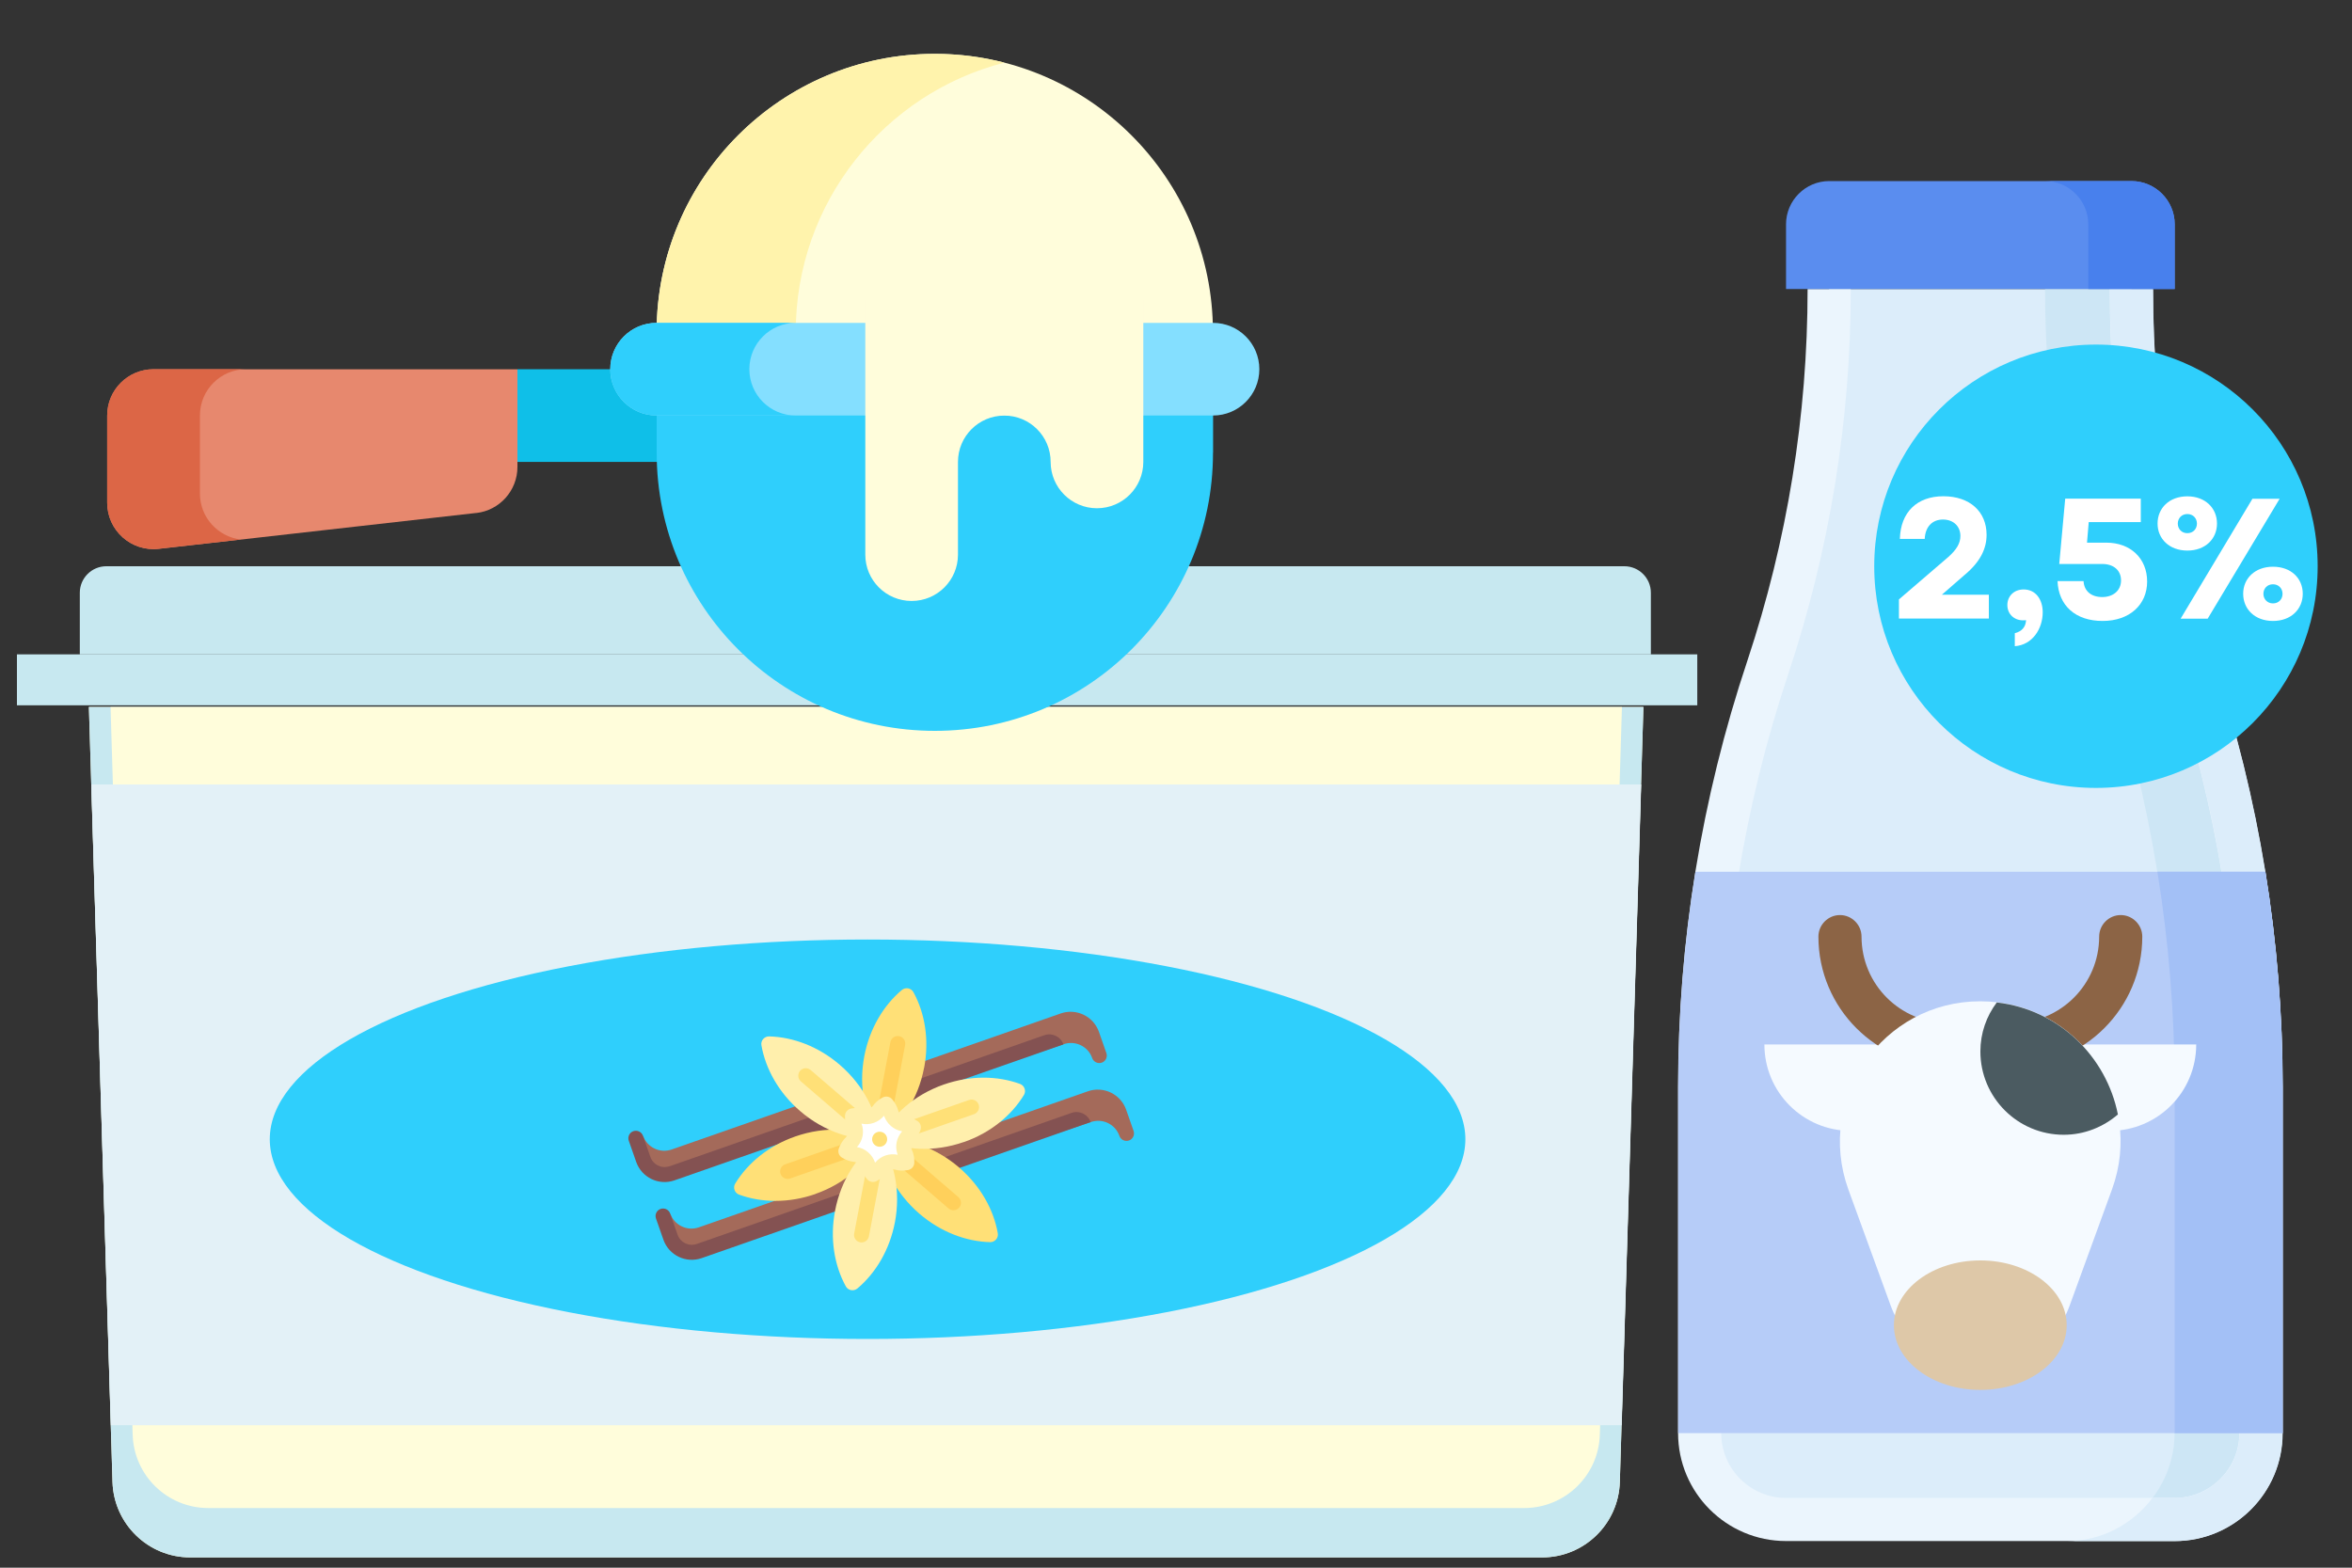 <?xml version="1.0" encoding="UTF-8"?>
<svg xmlns="http://www.w3.org/2000/svg" width="300" height="200" viewBox="0 0 300 200">
  <rect x="0" y="0" width="300" height="200" fill="#333333" stroke="none"/>
  <defs>
    <style>
      .cls-1 {
        fill: #ffd05b;
      }

      .cls-2 {
        fill: #fff;
      }

      .cls-3 {
        fill: #8c6445;
      }

      .cls-4 {
        fill: none;
      }

      .cls-5 {
        fill: #84dfff;
      }

      .cls-6 {
        fill: #dcedfa;
      }

      .cls-7 {
        fill: #c7e8f0;
      }

      .cls-8 {
        fill: #a3c0f6;
      }

      .cls-9 {
        fill: #f5faff;
      }

      .cls-10 {
        fill: #fffddb;
      }

      .cls-11 {
        fill: #a46a5a;
      }

      .cls-12 {
        fill: #dec8a8;
      }

      .cls-13 {
        fill: #0fbfe8;
      }

      .cls-14 {
        fill: #4880ed;
      }

      .cls-15 {
        fill: #b6ccf8;
      }

      .cls-16 {
        fill: #dc6646;
      }

      .cls-17 {
        fill: #4b5b61;
      }

      .cls-18 {
        fill: #ffe077;
      }

      .cls-19 {
        fill: #ebf5fd;
      }

      .cls-20 {
        fill: #5a8def;
      }

      .cls-21 {
        fill: #cde6f5;
      }

      .cls-22 {
        fill: #2fcffc;
      }

      .cls-23 {
        fill: #e7886e;
      }

      .cls-24 {
        fill: #845252;
      }

      .cls-25 {
        fill: #e3f1f7;
      }

      .cls-26 {
        fill: #ffefac;
      }

      .cls-27 {
        fill: #fff3ac;
      }
    </style>
  </defs>
  <g id="frame">
    <rect class="cls-4" y=".52" width="300" height="200"/>
  </g>
  <g id="Artwork">
    <g>
      <path class="cls-6" d="M271.87,36.87h-38.56c0,16.41-2.64,32.72-7.85,48.3-5.76,17.27-8.67,35.33-8.67,53.51v44.15c0,6.09,4.93,11.02,11.02,11.02h49.57c6.09,0,11.02-4.93,11.02-11.02v-44.15c0-18.2-2.92-36.27-8.67-53.54-5.2-15.56-7.85-31.86-7.85-48.28Z"/>
      <path class="cls-21" d="M279.72,85.17c-5.2-15.59-7.85-31.89-7.85-48.3h-11.02c0,16.14,2.59,32.11,7.68,47.42,5.87,17.57,8.84,35.88,8.84,54.39v44.15c0,4.52-2.23,8.51-5.59,11.02h5.59c6.09,0,11.02-4.93,11.02-11.02v-44.15c0-18.18-2.95-36.24-8.67-53.51Z"/>
      <path class="cls-19" d="M277.38,196.6h-49.57c-7.6,0-13.77-6.17-13.77-13.77v-44.15c0-18.53,2.97-36.82,8.84-54.39,5.09-15.31,7.68-31.28,7.68-47.42h5.51c0,16.74-2.7,33.3-7.99,49.16-5.67,17.02-8.54,34.73-8.54,52.66v44.15c0,4.54,3.72,8.26,8.26,8.26h49.57c4.54,0,8.26-3.72,8.26-8.26v-44.15c0-17.93-2.86-35.64-8.54-52.66-5.29-15.86-7.99-32.41-7.99-49.16h5.51c0,16.14,2.59,32.11,7.68,47.42,5.87,17.57,8.84,35.88,8.84,54.39v44.15c0,7.6-6.17,13.77-13.77,13.77Z"/>
      <path class="cls-6" d="M282.31,84.29c-5.09-15.31-7.68-31.28-7.68-47.42h-5.51c0,16.74,2.7,33.3,7.99,49.16,5.67,17.02,8.54,34.73,8.54,52.66v44.15c0,4.54-3.72,8.26-8.26,8.26h-2.84c-2.51,3.33-6.47,5.51-10.93,5.51h13.77c7.6,0,13.77-6.17,13.77-13.77v-44.15c0-18.51-2.97-36.82-8.84-54.39h0Z"/>
      <path class="cls-20" d="M277.38,36.87h-49.57v-8.26c0-3.03,2.48-5.51,5.51-5.51h38.56c3.03,0,5.51,2.48,5.51,5.51v8.26Z"/>
      <path class="cls-14" d="M271.87,23.1h-11.02c3.03,0,5.51,2.48,5.51,5.51v8.26h11.02v-8.26c0-3.03-2.48-5.51-5.51-5.51Z"/>
      <path class="cls-15" d="M288.95,111.22h-72.7c-1.46,9.06-2.2,18.23-2.2,27.46v44.15h77.11v-44.15c0-9.23-.74-18.4-2.2-27.46h0Z"/>
      <path class="cls-8" d="M291.15,182.83v-44.15c0-9.23-.74-18.4-2.2-27.46h-13.77c1.46,9.06,2.2,18.23,2.2,27.46v44.15h13.77Z"/>
      <g>
        <path class="cls-9" d="M269.12,144.27h-11.02v-11.02h22.03c0,6.09-4.93,11.02-11.02,11.02Z"/>
        <path class="cls-9" d="M247.09,144.27h-11.02c-6.09,0-11.02-4.93-11.02-11.02h22.03v11.02Z"/>
        <path class="cls-3" d="M256.73,136.01c-1.51,0-2.75-1.24-2.75-2.75s1.24-2.75,2.75-2.75c6.09,0,11.02-4.93,11.02-11.02,0-1.51,1.24-2.75,2.75-2.75s2.75,1.24,2.75,2.75c0,9.12-7.41,16.52-16.52,16.52Z"/>
        <path class="cls-3" d="M248.46,136.01c-9.12,0-16.52-7.41-16.52-16.52,0-1.51,1.24-2.75,2.75-2.75s2.75,1.24,2.75,2.75c0,6.09,4.93,11.02,11.02,11.02,1.51,0,2.75,1.24,2.75,2.75s-1.24,2.75-2.75,2.75Z"/>
        <path class="cls-9" d="M252.59,174.56c-5.12,0-9.67-3.19-11.43-7.99l-5.4-14.82c-4.21-11.68,4.41-24.01,16.83-24.01s21.04,12.34,16.8,23.99l-5.4,14.82c-1.73,4.82-6.28,8.01-11.4,8.01h0Z"/>
        <path class="cls-17" d="M270.14,142.18c-1.46-7.35-7.49-13.38-15.45-14.29-1.32,1.76-2.09,3.91-2.09,6.25,0,5.87,4.76,10.63,10.63,10.63,2.64,0,5.04-.99,6.91-2.59h0Z"/>
        <ellipse class="cls-12" cx="252.59" cy="169.06" rx="11.02" ry="8.26"/>
      </g>
    </g>
    <g>
      <path class="cls-10" d="M196.71,198.69H24.27c-5.36,0-9.75-4.26-9.92-9.62l-3.01-98.88h198.28l-3.01,98.88c-.16,5.36-4.55,9.62-9.92,9.62Z"/>
      <path class="cls-7" d="M196.71,198.69H24.27c-5.36,0-9.75-4.26-9.92-9.62l-3.01-98.88h198.28l-3.01,98.88c-.16,5.36-4.55,9.62-9.92,9.62Z"/>
      <path class="cls-10" d="M14.1,90.2l2.82,92.83c.16,5.22,4.43,9.36,9.65,9.36h167.84c5.22,0,9.49-4.15,9.65-9.36l2.82-92.83H14.1Z"/>
      <polygon class="cls-25" points="11.65 100.08 14.14 181.82 206.85 181.82 209.34 100.08 11.65 100.08"/>
      <rect class="cls-7" x="2.16" y="83.48" width="214.33" height="6.5"/>
      <path class="cls-7" d="M13.55,72.24h193.64c1.86,0,3.38,1.51,3.38,3.38v7.87H10.18v-7.87c0-1.86,1.51-3.38,3.38-3.38Z"/>
      <ellipse class="cls-22" cx="110.66" cy="145.34" rx="76.25" ry="25.48"/>
      <g>
        <path class="cls-11" d="M144.59,144.28l-.95-2.71c-.7-1.99-2.88-3.04-4.87-2.35l-49.63,17.36c-1.5.52-3.13-.27-3.65-1.76l-.36,2.29c.7,1.99,2.88,3.04,4.87,2.35l49.13-16.31c1.5-.52,3.13.27,3.65,1.76.17.5.72.76,1.22.59.5-.17.76-.72.59-1.22h0Z"/>
        <path class="cls-24" d="M88.87,158.7c-1,.35-2.09-.18-2.44-1.17l-.95-2.71c-.17-.5-.72-.76-1.22-.59s-.76.72-.59,1.22l.95,2.71c.7,1.99,2.88,3.04,4.87,2.35l23.91-8.36.61-.99,1.29.32,23.81-8.33c-.35-1-1.44-1.52-2.44-1.17l-47.82,16.73Z"/>
        <path class="cls-11" d="M141.12,134.35l-.95-2.71c-.7-1.99-2.88-3.04-4.87-2.35l-24.58,8.6-.58,1.83-1.59-1.07-22.88,8c-1.5.52-3.13-.27-3.65-1.76l-.36,2.29c.7,1.99,2.88,3.04,4.87,2.35l49.13-16.31c1.5-.52,3.13.27,3.65,1.76.17.5.72.76,1.22.59.5-.17.76-.72.59-1.22h0Z"/>
        <path class="cls-24" d="M85.4,148.78c-1,.35-2.09-.18-2.44-1.17l-.95-2.71c-.17-.5-.72-.76-1.22-.59s-.76.72-.59,1.22l.95,2.71c.7,1.99,2.88,3.04,4.87,2.35l16.62-5.81,9.88-1.05,6.28-4.6,16.84-5.89c-.35-1-1.44-1.52-2.44-1.17l-47.82,16.73Z"/>
        <g>
          <path class="cls-18" d="M104,152.32c3.8-1.33,6.71-3.95,8.19-6.98-3.05-1.45-6.95-1.68-10.76-.35-3.39,1.18-6.06,3.39-7.65,6-.32.52-.08,1.21.5,1.42,2.87,1.05,6.33,1.1,9.72-.08Z"/>
          <path class="cls-18" d="M117.88,136.2c.67-3.52.1-6.94-1.37-9.62-.29-.54-1.01-.67-1.48-.28-2.34,1.97-4.12,4.93-4.79,8.46-.75,3.96.07,7.78,1.95,10.59,2.78-1.92,4.94-5.18,5.68-9.14h0Z"/>
          <path class="cls-18" d="M122.34,148.95c2.72,2.34,4.4,5.37,4.93,8.38.11.6-.37,1.15-.98,1.14-3.06-.08-6.3-1.29-9.02-3.63-3.05-2.63-4.8-6.12-5.07-9.49,3.37-.23,7.09.97,10.14,3.6h0Z"/>
        </g>
        <path class="cls-26" d="M122.95,145.7c3.39-1.18,6.06-3.39,7.65-6,.32-.52.08-1.21-.5-1.42-2.87-1.05-6.33-1.1-9.72.08-3.8,1.33-6.71,3.95-8.19,6.98,3.05,1.45,6.95,1.68,10.76.35h0Z"/>
        <path class="cls-26" d="M114.15,155.93c.75-3.96-.07-7.78-1.95-10.59-2.78,1.92-4.94,5.18-5.69,9.14-.67,3.52-.1,6.94,1.37,9.62.29.54,1.01.67,1.48.28,2.34-1.97,4.12-4.93,4.79-8.46h0Z"/>
        <path class="cls-26" d="M107.12,135.85c3.05,2.63,4.8,6.12,5.07,9.49-3.37.23-7.09-.97-10.14-3.6-2.72-2.34-4.4-5.37-4.93-8.38-.11-.6.37-1.15.98-1.14,3.06.08,6.3,1.29,9.02,3.63h0Z"/>
        <path class="cls-18" d="M124.83,140.92c.17.5-.09,1.04-.59,1.22l-8.12,2.84c-.5.17-1.04-.09-1.22-.59s.09-1.04.59-1.22l8.12-2.84c.5-.17,1.04.09,1.22.59Z"/>
        <path class="cls-1" d="M109.49,146.29c.17.5-.09,1.04-.59,1.22l-8.12,2.84c-.5.17-1.04-.09-1.22-.59-.17-.5.09-1.04.59-1.22l8.12-2.84c.5-.17,1.04.09,1.22.59Z"/>
        <path class="cls-18" d="M109.71,158.49c-.52-.1-.86-.6-.76-1.12l1.6-8.45c.1-.52.6-.86,1.12-.76s.86.6.76,1.12l-1.6,8.45c-.1.52-.6.86-1.12.76Z"/>
        <path class="cls-1" d="M112.73,142.52c-.52-.1-.86-.6-.76-1.12l1.6-8.45c.1-.52.6-.86,1.12-.76s.86.6.76,1.12l-1.6,8.45c-.1.52-.6.86-1.12.76Z"/>
        <path class="cls-18" d="M102.05,136.61c-.34.4-.3,1,.1,1.35l6.52,5.61c.4.34,1,.3,1.35-.1s.3-1-.1-1.35l-6.52-5.61c-.4-.34-1-.3-1.35.1h0Z"/>
        <path class="cls-1" d="M114.37,147.21c-.34.4-.3,1,.1,1.35l6.52,5.61c.4.34,1,.3,1.35-.1s.3-1-.1-1.35l-6.52-5.61c-.4-.34-1-.3-1.35.1Z"/>
        <path class="cls-26" d="M114.17,149.22c.5.14,1.06.16,1.65.05.45-.08.79-.47.8-.93.02-.59-.08-1.14-.3-1.62-.18-.4-.1-.85.22-1.16.37-.37.67-.84.87-1.4.16-.43-.02-.92-.4-1.15-.5-.31-1.03-.5-1.55-.55-.44-.04-.78-.34-.89-.77-.13-.51-.4-1-.78-1.45-.29-.35-.8-.44-1.2-.23-.52.28-.95.64-1.25,1.07-.26.36-.69.51-1.11.39-.5-.14-1.06-.16-1.65-.05-.45.08-.79.47-.8.93-.02.59.08,1.14.3,1.62.18.4.1.85-.22,1.16-.37.37-.67.84-.87,1.4-.16.43.02.92.4,1.15.5.31,1.03.5,1.55.55.44.04.78.34.89.77.13.51.4,1,.78,1.45.29.35.8.44,1.2.23.52-.28.95-.64,1.25-1.07.26-.36.69-.51,1.11-.39h0Z"/>
        <path class="cls-2" d="M114.48,147.26c-.36-1.02-.13-2.12.59-2.93-1.09-.18-1.96-.97-2.31-1.99-.7.85-1.8,1.24-2.88,1.01.4,1.03.17,2.17-.57,2.99,1.09.18,1.97.97,2.31,1.99.7-.85,1.8-1.24,2.88-1.01,0-.02-.02-.04-.02-.07h0ZM113.66,151.06s0,0,0,0c0,0,0,0,0,0Z"/>
        <circle class="cls-18" cx="112.2" cy="145.34" r=".96"/>
      </g>
    </g>
    <g>
      <path id="path5341" class="cls-13" d="M89.67,58.93h-32.08s8.43-11.83,8.43-11.83h23.65v11.83Z"/>
      <g id="g5351">
        <path id="path5353" class="cls-23" d="M60.76,65.44l-40.51,4.58c-3.51.4-6.58-2.35-6.58-5.88v-11.12c0-3.27,2.65-5.91,5.91-5.91h46.42s0,12.46,0,12.46c0,3.01-2.26,5.54-5.25,5.88"/>
      </g>
      <g id="g5355">
        <path id="path5357" class="cls-16" d="M25.5,62.95v-9.94c0-3.27,2.65-5.91,5.91-5.91h-11.83c-3.27,0-5.91,2.65-5.91,5.91v11.12c0,3.53,3.07,6.27,6.58,5.88l10.48-1.18c-2.91-.33-5.23-2.81-5.23-5.87"/>
      </g>
      <g id="g5359">
        <path id="path5361" class="cls-22" d="M154.72,57.76c0,19.6-15.89,35.48-35.48,35.48-19.6,0-35.48-15.89-35.48-35.48v-10.66s70.97,0,70.97,0v10.66Z"/>
      </g>
      <g id="g5363">
        <path id="path5365" class="cls-10" d="M83.75,42.35c0-19.6,15.89-35.48,35.48-35.48,19.6,0,35.48,15.89,35.48,35.48v4.75h-70.97v-4.75Z"/>
      </g>
      <g id="g5367">
        <path id="path5369" class="cls-27" d="M128.11,7.99c-2.84-.73-5.81-1.12-8.87-1.12-19.6,0-35.48,15.89-35.48,35.48v4.75s17.74,0,17.74,0v-4.75c0-16.53,11.31-30.43,26.61-34.36"/>
      </g>
      <g id="g5371">
        <path id="path5373" class="cls-5" d="M154.72,53.01h-70.97c-3.27,0-5.91-2.65-5.91-5.91h0c0-3.27,2.65-5.91,5.91-5.91h70.97c3.27,0,5.91,2.65,5.91,5.91h0c0,3.27-2.65,5.91-5.91,5.91"/>
      </g>
      <g id="g5375">
        <path id="path5377" class="cls-22" d="M95.58,47.1h0c0-3.27,2.65-5.91,5.91-5.91h-17.74c-3.27,0-5.91,2.65-5.91,5.91h0c0,3.27,2.65,5.91,5.91,5.91h17.74c-3.27,0-5.91-2.65-5.91-5.91"/>
      </g>
      <g id="g5379">
        <path id="path5381" class="cls-10" d="M110.37,38.23v32.53c0,3.27,2.65,5.91,5.91,5.91h0c3.27,0,5.91-2.65,5.91-5.91v-11.83c0-3.27,2.65-5.91,5.91-5.91h0c3.27,0,5.91,2.65,5.91,5.91h0c0,3.27,2.65,5.91,5.91,5.91h0c3.27,0,5.91-2.65,5.91-5.91v-20.7s-35.48,0-35.48,0Z"/>
      </g>
    </g>
    <circle class="cls-22" cx="267.34" cy="72.24" r="28.28"/>
    <g>
      <path class="cls-2" d="M242.21,76.47l6.31-5.42c1.03-.92,1.53-1.73,1.53-2.67,0-1.25-.9-2.1-2.23-2.1s-2.25.9-2.32,2.47h-3.17c.09-3.41,2.19-5.44,5.55-5.44s5.51,1.95,5.51,4.92c0,1.7-.74,3.41-2.82,5.13l-2.88,2.51h5.99v3.04h-11.47v-2.45Z"/>
      <path class="cls-2" d="M258.42,79.12c-.13.02-.26.02-.37.02-1.18,0-2.01-.83-2.01-1.95s.83-1.99,2.08-1.99c1.55,0,2.43,1.29,2.43,2.91,0,2.08-1.29,4.17-3.56,4.33v-1.66c.88-.22,1.38-.76,1.44-1.66Z"/>
      <path class="cls-2" d="M262.44,74.14h3.32c.07,1.27.98,2.03,2.38,2.03s2.4-.83,2.4-2.12-.94-2.1-2.4-2.1h-5.48l.76-8.33h9.64v2.99h-6.64l-.22,2.62h2.47c3.08,0,5.2,2.01,5.2,4.96s-2.23,5.03-5.68,5.03-5.62-1.94-5.75-5.09Z"/>
      <path class="cls-2" d="M279,63.32c2.29,0,3.78,1.51,3.78,3.47s-1.49,3.45-3.78,3.45-3.8-1.49-3.8-3.45,1.49-3.47,3.8-3.47ZM279,68.02c.74,0,1.22-.55,1.22-1.22s-.48-1.22-1.22-1.22-1.22.55-1.22,1.22.48,1.22,1.22,1.22ZM287.3,63.63h3.47l-9.18,15.3h-3.45l9.16-15.3ZM289.92,72.3c2.32,0,3.8,1.49,3.8,3.45s-1.49,3.47-3.8,3.47-3.8-1.51-3.8-3.47,1.51-3.45,3.8-3.45ZM289.92,76.98c.74,0,1.22-.55,1.22-1.22s-.48-1.22-1.22-1.22-1.22.55-1.22,1.22.5,1.22,1.22,1.22Z"/>
    </g>
  </g>
</svg>